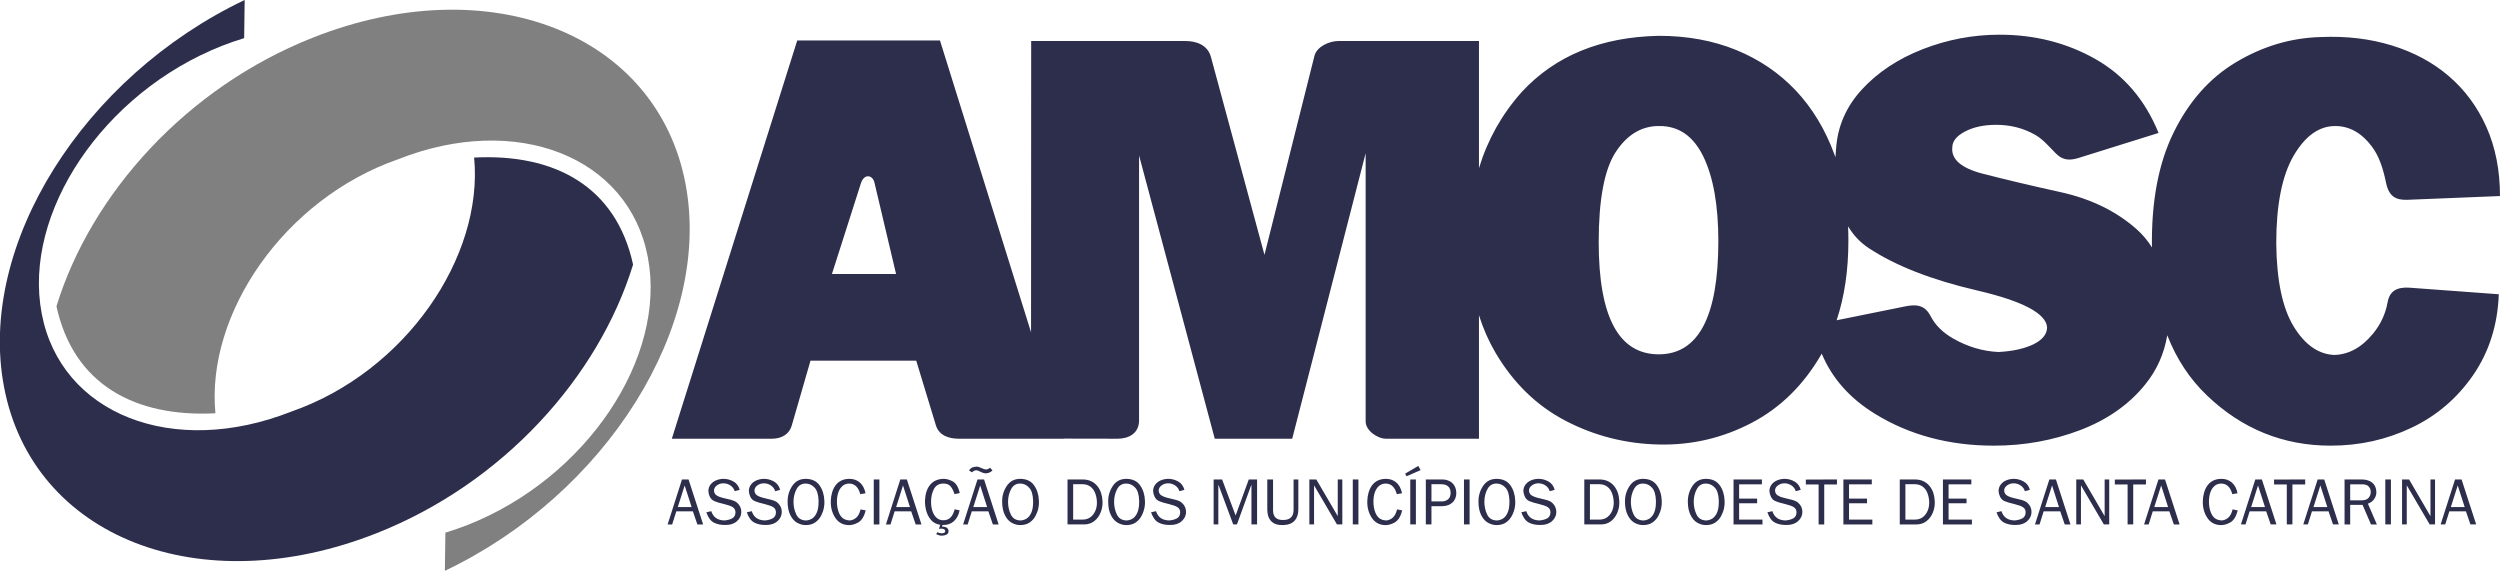 <?xml version="1.0" encoding="UTF-8" standalone="no"?>
<!-- Created with Inkscape (http://www.inkscape.org/) -->
<svg xmlns:inkscape="http://www.inkscape.org/namespaces/inkscape" xmlns:sodipodi="http://sodipodi.sourceforge.net/DTD/sodipodi-0.dtd" xmlns="http://www.w3.org/2000/svg" xmlns:svg="http://www.w3.org/2000/svg" version="1.1" id="svg1" width="1200" height="274.001" viewBox="0 0 1200 274.001" sodipodi:docname="logo amosc.svg" xml:space="preserve" inkscape:version="1.2.2 (732a01da63, 2022-12-09)">
  <defs id="defs1"></defs>
  <g id="g1" inkscape:groupmode="layer" inkscape:label="1" transform="translate(817.278,-926.236)">
    <g id="g10" transform="matrix(0.829,0,0,0.829,410.268,-188.33)" inkscape:export-filename="..\OneDrive\Área de Trabalho\g10.svg" inkscape:export-xdpi="96" inkscape:export-ydpi="96">
      <g id="g6" transform="matrix(3.57,0,0,3.57,610.438,297.321)">
        <g id="g9" transform="translate(-3.556,-104.541)">
          <path id="path5" d="m -510.061,490.441 0.084,-6.188 c 1.203,-0.364 2.416,-0.787 3.635,-1.265 19.193,-7.583 32.313,-27.083 29.199,-43.416 -3.109,-16.328 -21.303,-23.464 -40.5,-15.881 -18.485,6.439 -31.183,25.063 -29.631,41.199 -13.063,0.672 -23.016,-4.672 -25.781,-17.355 5.588,-18.197 21.021,-35.448 41.604,-43.577 28.636,-11.313 55.776,-0.667 60.417,23.692 4.396,23.057 -12.896,50.349 -39.027,62.792 z" style="fill:#808080;fill-opacity:1;fill-rule:evenodd;stroke:none;stroke-width:1.333"></path>
          <path id="path6" d="m -542.529,397.857 -0.084,6.188 c -1.208,0.365 -2.416,0.787 -3.636,1.265 -19.192,7.584 -32.312,27.089 -29.197,43.417 3.109,16.328 21.303,23.463 40.5,15.88 18.479,-6.437 31.183,-25.057 29.631,-41.193 13.063,-0.671 23.011,4.672 25.781,17.355 -5.589,18.193 -21.021,35.443 -41.604,43.573 -28.636,11.312 -55.777,0.672 -60.417,-23.693 -4.396,-23.052 12.891,-50.349 39.027,-62.792 z" style="fill:#2d2e4c;fill-opacity:1;fill-rule:evenodd;stroke:none;stroke-width:1.333"></path>
        </g>
      </g>
      <g id="g8" transform="matrix(3.659,0,0,3.659,1361.996,-445.135)" style="fill:#2d2e4c;fill-opacity:1">
        <path id="path7" d="m -635.124,532.457 -3.421,-14.469 c -0.297,-1.244 -1.641,-1.453 -2.141,0.109 l -4.588,14.36 z m 239.537,2.167 14.083,1.036 c -0.177,4.875 -1.547,9.151 -4.063,12.803 -2.531,3.661 -5.787,6.443 -9.744,8.317 -3.959,1.891 -8.235,2.839 -12.803,2.839 -7.5,0 -14.036,-2.647 -19.573,-7.948 -2.733,-2.615 -4.828,-5.792 -6.276,-9.521 -0.495,2.917 -1.651,5.516 -3.479,7.771 -2.552,3.172 -5.989,5.584 -10.276,7.224 -4.303,1.641 -8.869,2.475 -13.683,2.475 -7.072,0 -13.344,-1.677 -18.801,-5.027 -4,-2.459 -6.819,-5.64 -8.443,-9.536 -2.797,4.896 -6.516,8.563 -11.109,10.964 -4.6,2.4 -9.496,3.536 -14.677,3.416 -5.24,-0.115 -10.161,-1.364 -14.724,-3.74 -4.573,-2.375 -8.287,-5.979 -11.115,-10.791 -1.073,-1.828 -1.948,-3.808 -2.615,-5.928 v 19.543 h -14.693 c -1.411,0 -3.239,-1.319 -3.239,-2.729 v -42.448 l -11.62,45.177 h -12.256 l -11.979,-44.824 v 41.937 c 0,2.057 -1.661,2.891 -3.416,2.887 l -8.423,-0.016 v 0.016 h -16.692 c -1.391,0 -3.1,-0.407 -3.625,-2.136 l -3.104,-10.213 h -16.735 l -2.969,10.276 c -0.385,1.344 -1.577,2.073 -3.14,2.073 h -15.833 l 19.844,-63.021 h 22.588 l 14.412,46.177 0.02,-46.089 h 24.439 c 1.739,0 3.504,0.652 4.009,2.532 l 8.469,31.307 7.907,-31.484 c 0.359,-1.443 2.307,-2.355 3.796,-2.355 h 22.24 v 20.12 c 1.38,-4.536 3.64,-8.557 6.776,-12.063 5.297,-5.729 12.525,-8.692 21.677,-8.88 4.505,0 8.588,0.751 12.255,2.245 3.656,1.5 6.808,3.635 9.423,6.405 2.609,2.772 4.667,6.157 6.129,10.152 0.047,0.135 0.099,0.271 0.147,0.411 0.025,-0.448 0.061,-0.896 0.104,-1.359 0.239,-3.541 1.604,-6.672 4.104,-9.38 2.495,-2.709 5.713,-4.839 9.609,-6.36 3.901,-1.521 7.964,-2.292 12.172,-2.292 5.541,0 10.593,1.281 15.129,3.839 4.543,2.568 7.891,6.48 10.016,11.708 l -12.677,3.964 c -2.5,0.781 -3.285,-0.432 -4.427,-1.599 -0.787,-0.808 -1.437,-1.511 -2.469,-2.093 -1.828,-1.032 -3.869,-1.557 -6.129,-1.557 -1.948,0 -3.599,0.359 -4.932,1.063 -1.333,0.697 -2.005,1.541 -2.005,2.515 -0.193,1.88 1.421,3.281 4.833,4.161 3.411,0.876 7.536,1.865 12.348,2.923 4.813,1.068 8.829,3.041 12.027,5.896 0.921,0.817 1.713,1.765 2.385,2.839 -0.109,-7.209 1.027,-13.256 3.391,-18.1 2.432,-4.989 5.76,-8.744 9.969,-11.239 4.208,-2.5 8.661,-3.828 13.359,-3.948 4.016,-0.177 7.771,0.26 11.245,1.333 3.468,1.067 6.484,2.681 9.005,4.843 2.531,2.167 4.525,4.855 5.952,8.048 1.428,3.197 2.152,6.843 2.152,10.937 l -14.652,0.593 c -1.843,0.073 -2.937,-0.552 -3.375,-2.688 -0.463,-2.239 -1.077,-4.176 -2.235,-5.728 -1.615,-2.163 -3.557,-3.256 -5.812,-3.256 -2.557,0 -4.755,1.568 -6.583,4.704 -1.833,3.14 -2.745,7.776 -2.745,13.869 0.057,5.849 0.984,10.235 2.745,13.125 1.76,2.895 3.905,4.405 6.405,4.525 2.303,-0.047 4.375,-1.187 6.167,-3.375 1.235,-1.505 1.98,-3.167 2.303,-4.969 0.323,-1.796 1.505,-2.443 3.511,-2.296 z m -90.699,5.151 10.74,-2.172 c 1.609,-0.328 3.135,-0.421 4.125,1.505 0.76,1.489 2,2.651 3.567,3.552 2.281,1.307 4.683,2.021 7.177,2.14 2.26,-0.119 4.115,-0.536 5.541,-1.223 1.423,-0.704 2.152,-1.611 2.152,-2.699 -0.183,-2.192 -3.876,-4.14 -11.068,-5.817 -7.199,-1.672 -12.907,-3.907 -17.115,-6.677 -1.36,-0.891 -2.464,-2.052 -3.307,-3.473 0.036,0.765 0.047,1.541 0.047,2.333 0,4.629 -0.62,8.807 -1.86,12.531 z m -37.651,-12.355 c 0,11.828 3.172,17.745 9.505,17.745 6.276,0 9.427,-5.979 9.427,-17.921 0,-5.667 -0.797,-10.136 -2.38,-13.391 -1.593,-3.261 -3.943,-4.86 -7.047,-4.813 -2.735,0 -5.016,1.375 -6.808,4.109 -1.796,2.745 -2.697,7.511 -2.697,14.271 z" style="fill:#2d2e4c;fill-opacity:1;fill-rule:evenodd;stroke:none;stroke-width:1.333"></path>
        <path id="path8" d="m -671.274,572.086 2.276,-7.12 h 1.036 l 2.308,7.12 h -0.912 l -0.713,-2.077 h -2.62 l -0.656,2.077 z m 2.697,-6.167 -1.088,3.417 h 2.188 z m 7.923,0.912 c -0.12,-0.385 -0.349,-0.693 -0.688,-0.917 -0.333,-0.224 -0.708,-0.337 -1.115,-0.337 -0.38,0 -0.724,0.113 -1.025,0.337 -0.303,0.224 -0.453,0.496 -0.453,0.813 0.016,0.339 0.156,0.593 0.407,0.755 0.249,0.167 0.557,0.292 0.921,0.38 0.359,0.084 0.787,0.188 1.265,0.308 0.484,0.12 0.839,0.281 1.068,0.484 0.443,0.401 0.661,0.885 0.661,1.459 0,0.552 -0.224,1.036 -0.672,1.443 -0.448,0.411 -1.047,0.615 -1.792,0.615 -0.744,0.016 -1.369,-0.109 -1.88,-0.375 -0.511,-0.267 -0.911,-0.813 -1.192,-1.631 l 0.787,-0.177 c 0.296,0.953 0.989,1.443 2.077,1.469 0.505,-0.043 0.923,-0.157 1.251,-0.344 0.328,-0.193 0.495,-0.511 0.495,-0.948 0,-0.355 -0.147,-0.625 -0.428,-0.808 -0.255,-0.171 -0.713,-0.337 -1.364,-0.495 -0.656,-0.151 -1.161,-0.301 -1.511,-0.448 -0.353,-0.145 -0.609,-0.391 -0.76,-0.733 -0.131,-0.271 -0.203,-0.568 -0.224,-0.891 0.011,-0.38 0.12,-0.719 0.339,-1.011 0.224,-0.292 0.52,-0.516 0.901,-0.677 0.38,-0.156 0.796,-0.235 1.239,-0.229 0.537,0.016 1.037,0.161 1.516,0.432 0.473,0.272 0.797,0.709 0.964,1.308 z m 6.405,0 c -0.119,-0.385 -0.348,-0.693 -0.687,-0.917 -0.333,-0.224 -0.708,-0.337 -1.115,-0.337 -0.38,0 -0.724,0.113 -1.027,0.337 -0.301,0.224 -0.452,0.496 -0.452,0.813 0.015,0.339 0.156,0.593 0.405,0.755 0.251,0.167 0.557,0.292 0.923,0.38 0.359,0.084 0.785,0.188 1.265,0.308 0.484,0.12 0.844,0.281 1.068,0.484 0.443,0.401 0.661,0.885 0.661,1.459 0,0.552 -0.224,1.036 -0.672,1.443 -0.448,0.411 -1.047,0.615 -1.792,0.615 -0.745,0.016 -1.369,-0.109 -1.88,-0.375 -0.511,-0.267 -0.912,-0.813 -1.193,-1.631 l 0.787,-0.177 c 0.297,0.953 0.989,1.443 2.079,1.469 0.505,-0.043 0.921,-0.157 1.249,-0.344 0.328,-0.193 0.495,-0.511 0.495,-0.948 0,-0.355 -0.145,-0.625 -0.427,-0.808 -0.255,-0.171 -0.713,-0.337 -1.364,-0.495 -0.657,-0.151 -1.161,-0.301 -1.511,-0.448 -0.355,-0.145 -0.609,-0.391 -0.76,-0.733 -0.131,-0.271 -0.204,-0.568 -0.224,-0.891 0.009,-0.38 0.119,-0.719 0.337,-1.011 0.224,-0.292 0.521,-0.516 0.901,-0.677 0.38,-0.156 0.797,-0.235 1.245,-0.229 0.531,0.016 1.031,0.161 1.511,0.432 0.473,0.272 0.796,0.709 0.963,1.308 z m 1.964,1.697 c -0.02,-0.916 0.219,-1.755 0.713,-2.509 0.495,-0.756 1.209,-1.141 2.131,-1.147 0.979,0 1.713,0.339 2.197,1.011 0.48,0.672 0.74,1.495 0.776,2.469 0.027,0.323 0,0.692 -0.077,1.109 -0.079,0.411 -0.229,0.833 -0.448,1.255 -0.224,0.427 -0.532,0.776 -0.932,1.057 -0.401,0.276 -0.901,0.416 -1.491,0.416 -0.479,0 -0.937,-0.124 -1.375,-0.375 -0.437,-0.249 -0.796,-0.656 -1.072,-1.219 -0.276,-0.557 -0.417,-1.249 -0.423,-2.068 z m 4.896,-0.197 c -0.027,-0.953 -0.235,-1.641 -0.62,-2.057 -0.385,-0.421 -0.844,-0.641 -1.364,-0.656 -0.672,-0.021 -1.172,0.271 -1.495,0.875 -0.324,0.604 -0.485,1.276 -0.485,2.016 0,0.724 0.147,1.391 0.433,1.995 0.291,0.609 0.791,0.927 1.504,0.953 0.308,0 0.615,-0.084 0.923,-0.251 0.307,-0.161 0.568,-0.463 0.781,-0.901 0.213,-0.437 0.323,-1.015 0.323,-1.733 z m 6.645,1.375 0.808,0.156 c -0.235,0.969 -0.631,1.604 -1.188,1.917 -0.552,0.307 -1.088,0.448 -1.599,0.411 -0.891,-0.047 -1.579,-0.452 -2.057,-1.208 -0.484,-0.76 -0.708,-1.635 -0.672,-2.629 0.011,-0.443 0.079,-0.871 0.193,-1.287 0.12,-0.417 0.291,-0.792 0.525,-1.12 0.229,-0.328 0.527,-0.589 0.891,-0.776 0.36,-0.188 0.797,-0.292 1.297,-0.297 0.661,-0.011 1.224,0.183 1.683,0.573 0.457,0.401 0.76,0.968 0.905,1.708 l -0.828,0.141 c -0.297,-1.115 -0.891,-1.677 -1.781,-1.677 -0.421,0.011 -0.776,0.145 -1.057,0.405 -0.287,0.261 -0.5,0.595 -0.635,0.991 -0.136,0.4 -0.209,0.848 -0.224,1.339 -0.011,0.739 0.104,1.391 0.348,1.963 0.245,0.568 0.636,0.923 1.167,1.068 0.095,0.016 0.177,0.027 0.24,0.036 0.068,0.011 0.141,0.021 0.224,0.037 0.385,-0.016 0.745,-0.157 1.068,-0.433 0.323,-0.276 0.557,-0.719 0.692,-1.317 z m 2.98,2.38 h -0.891 v -7.12 h 0.891 z m 1.036,0 2.276,-7.12 h 1.036 l 2.308,7.12 h -0.912 l -0.713,-2.077 h -2.62 l -0.651,2.077 z m 2.703,-6.167 -1.088,3.417 h 2.183 z m 8.172,3.767 0.787,0.176 c -0.156,0.745 -0.468,1.324 -0.932,1.735 -0.469,0.412 -1.063,0.604 -1.787,0.573 l -0.063,0.26 c 0.36,0 0.625,0.073 0.792,0.213 0.167,0.141 0.245,0.313 0.235,0.521 0,0.255 -0.115,0.437 -0.339,0.541 -0.224,0.109 -0.475,0.161 -0.751,0.161 -0.228,0 -0.509,-0.077 -0.848,-0.224 l 0.135,-0.323 c 0.256,0.109 0.495,0.167 0.713,0.167 0.355,0 0.543,-0.104 0.568,-0.312 0,-0.265 -0.208,-0.412 -0.629,-0.423 -0.057,0.005 -0.105,0.011 -0.152,0.011 -0.041,0.005 -0.115,0.016 -0.208,0.032 l 0.193,-0.647 c -0.641,-0.099 -1.141,-0.38 -1.505,-0.828 -0.36,-0.448 -0.609,-0.964 -0.745,-1.541 -0.136,-0.579 -0.183,-1.12 -0.151,-1.615 0.057,-0.979 0.328,-1.76 0.807,-2.349 0.484,-0.583 1.161,-0.901 2.041,-0.943 0.469,-0.02 0.969,0.109 1.511,0.391 0.537,0.276 0.917,0.901 1.136,1.86 l -0.828,0.172 c -0.152,-0.496 -0.355,-0.901 -0.604,-1.209 -0.251,-0.312 -0.636,-0.468 -1.152,-0.468 -0.697,0 -1.197,0.292 -1.505,0.869 -0.301,0.584 -0.452,1.251 -0.452,2 0,0.541 0.067,1.047 0.224,1.5 0.156,0.453 0.375,0.808 0.667,1.063 0.285,0.249 0.64,0.375 1.047,0.375 0.911,0.016 1.511,-0.568 1.796,-1.739 z m 1.339,2.4 2.276,-7.12 h 1.037 l 2.307,7.12 h -0.911 l -0.715,-2.077 h -2.619 l -0.652,2.077 z m 2.704,-6.167 -1.089,3.417 h 2.183 z m -1.781,-2.4 c 0.203,-0.251 0.4,-0.407 0.588,-0.464 0.188,-0.063 0.407,-0.104 0.661,-0.125 0.151,0 0.385,0.073 0.704,0.224 0.317,0.151 0.561,0.235 0.733,0.24 0.245,-0.021 0.464,-0.115 0.656,-0.281 l 0.381,0.427 c -0.276,0.292 -0.636,0.443 -1.073,0.464 -0.229,-0.027 -0.391,-0.063 -0.489,-0.104 -0.125,-0.037 -0.251,-0.095 -0.371,-0.161 -0.124,-0.068 -0.239,-0.125 -0.343,-0.161 -0.105,-0.037 -0.209,-0.057 -0.313,-0.057 -0.203,0 -0.432,0.109 -0.672,0.323 z m 5.255,5.009 c -0.021,-0.916 0.219,-1.755 0.713,-2.509 0.5,-0.756 1.208,-1.141 2.136,-1.147 0.979,0 1.708,0.339 2.192,1.011 0.485,0.672 0.74,1.495 0.776,2.469 0.027,0.323 0,0.692 -0.077,1.109 -0.079,0.411 -0.229,0.833 -0.448,1.255 -0.224,0.427 -0.532,0.776 -0.932,1.057 -0.401,0.276 -0.896,0.416 -1.491,0.416 -0.479,0 -0.932,-0.124 -1.375,-0.375 -0.437,-0.249 -0.792,-0.656 -1.068,-1.219 -0.276,-0.557 -0.421,-1.249 -0.427,-2.068 z m 4.896,-0.197 c -0.027,-0.953 -0.235,-1.641 -0.62,-2.057 -0.385,-0.421 -0.844,-0.641 -1.364,-0.656 -0.672,-0.021 -1.167,0.271 -1.491,0.875 -0.328,0.604 -0.489,1.276 -0.489,2.016 0,0.724 0.147,1.391 0.437,1.995 0.287,0.609 0.787,0.927 1.5,0.953 0.308,0 0.615,-0.084 0.923,-0.251 0.307,-0.161 0.573,-0.463 0.787,-0.901 0.213,-0.437 0.317,-1.015 0.317,-1.733 z m 6.339,-2.609 v 5.599 h 1.489 c 0.495,0 0.917,-0.131 1.265,-0.396 0.349,-0.265 0.609,-0.62 0.787,-1.063 0.177,-0.437 0.245,-0.921 0.213,-1.448 -0.036,-0.509 -0.135,-0.968 -0.307,-1.369 -0.167,-0.407 -0.423,-0.729 -0.756,-0.964 -0.333,-0.239 -0.744,-0.359 -1.224,-0.359 z m -0.891,-0.756 h 2.349 c 0.525,0 0.979,0.089 1.369,0.272 0.391,0.176 0.719,0.432 0.984,0.755 0.265,0.323 0.464,0.688 0.599,1.093 0.136,0.412 0.215,0.844 0.235,1.308 0.032,0.62 -0.063,1.219 -0.296,1.796 -0.229,0.573 -0.573,1.037 -1.021,1.381 -0.448,0.343 -0.969,0.515 -1.573,0.515 h -2.645 z m 6.437,3.563 c -0.021,-0.916 0.213,-1.755 0.713,-2.509 0.495,-0.756 1.208,-1.141 2.131,-1.147 0.979,0 1.713,0.339 2.192,1.011 0.485,0.672 0.745,1.495 0.781,2.469 0.027,0.323 0,0.692 -0.077,1.109 -0.084,0.411 -0.229,0.833 -0.453,1.255 -0.219,0.427 -0.532,0.776 -0.927,1.057 -0.401,0.276 -0.901,0.416 -1.496,0.416 -0.473,0 -0.932,-0.124 -1.369,-0.375 -0.437,-0.249 -0.797,-0.656 -1.073,-1.219 -0.276,-0.557 -0.416,-1.249 -0.421,-2.068 z m 4.896,-0.197 c -0.027,-0.953 -0.235,-1.641 -0.62,-2.057 -0.391,-0.421 -0.844,-0.641 -1.369,-0.656 -0.667,-0.021 -1.167,0.271 -1.489,0.875 -0.324,0.604 -0.485,1.276 -0.485,2.016 0,0.724 0.147,1.391 0.432,1.995 0.292,0.609 0.792,0.927 1.5,0.953 0.313,0 0.62,-0.084 0.928,-0.251 0.307,-0.161 0.568,-0.463 0.781,-0.901 0.213,-0.437 0.323,-1.015 0.323,-1.733 z m 6.375,-1.5 c -0.12,-0.385 -0.344,-0.693 -0.683,-0.917 -0.337,-0.224 -0.713,-0.337 -1.119,-0.337 -0.381,0 -0.719,0.113 -1.027,0.337 -0.303,0.224 -0.453,0.496 -0.453,0.813 0.021,0.339 0.156,0.593 0.407,0.755 0.255,0.167 0.563,0.292 0.921,0.38 0.365,0.084 0.787,0.188 1.271,0.308 0.48,0.12 0.839,0.281 1.063,0.484 0.443,0.401 0.667,0.885 0.667,1.459 0,0.552 -0.224,1.036 -0.672,1.443 -0.452,0.411 -1.047,0.615 -1.791,0.615 -0.751,0.016 -1.376,-0.109 -1.885,-0.375 -0.511,-0.267 -0.907,-0.813 -1.193,-1.631 l 0.787,-0.177 c 0.297,0.953 0.995,1.443 2.083,1.469 0.5,-0.043 0.917,-0.157 1.245,-0.344 0.328,-0.193 0.495,-0.511 0.495,-0.948 0,-0.355 -0.145,-0.625 -0.427,-0.808 -0.256,-0.171 -0.708,-0.337 -1.365,-0.495 -0.656,-0.151 -1.161,-0.301 -1.509,-0.448 -0.355,-0.145 -0.605,-0.391 -0.756,-0.733 -0.131,-0.271 -0.208,-0.568 -0.229,-0.891 0.011,-0.38 0.12,-0.719 0.344,-1.011 0.219,-0.292 0.516,-0.516 0.896,-0.677 0.38,-0.156 0.797,-0.235 1.245,-0.229 0.531,0.016 1.036,0.161 1.509,0.432 0.475,0.272 0.797,0.709 0.964,1.308 z m 5.412,-1.865 h 1.339 l 2.14,5.704 2.084,-5.704 h 1.312 v 7.12 h -0.891 v -6.208 h -0.041 l -2.256,6.208 h -0.588 l -2.312,-6.208 h -0.043 v 6.208 h -0.744 z m 12.651,0 h 0.755 v 4.751 c 0,0.745 -0.197,1.339 -0.599,1.781 -0.401,0.443 -1.016,0.672 -1.833,0.692 -0.823,0.021 -1.443,-0.181 -1.859,-0.613 -0.417,-0.433 -0.625,-1.053 -0.625,-1.86 v -4.751 h 0.912 v 4.855 c 0,1.063 0.531,1.584 1.593,1.563 1.104,0 1.656,-0.531 1.656,-1.604 z m 2.495,0 h 1.104 l 3.391,5.808 v -5.808 h 0.724 v 7.12 h -0.849 l -3.624,-6.187 v 6.187 h -0.745 z m 7.765,7.12 h -0.891 v -7.12 h 0.891 z m 6.115,-2.38 0.808,0.156 c -0.235,0.969 -0.631,1.604 -1.188,1.917 -0.552,0.307 -1.088,0.448 -1.599,0.411 -0.891,-0.047 -1.579,-0.452 -2.057,-1.208 -0.484,-0.76 -0.708,-1.635 -0.672,-2.629 0.011,-0.443 0.079,-0.871 0.193,-1.287 0.119,-0.417 0.291,-0.792 0.52,-1.12 0.235,-0.328 0.532,-0.589 0.891,-0.776 0.365,-0.188 0.797,-0.292 1.303,-0.297 0.661,-0.011 1.224,0.183 1.681,0.573 0.459,0.401 0.761,0.968 0.907,1.708 l -0.828,0.141 c -0.297,-1.115 -0.891,-1.677 -1.781,-1.677 -0.421,0.011 -0.776,0.145 -1.063,0.405 -0.287,0.261 -0.495,0.595 -0.629,0.991 -0.136,0.4 -0.209,0.848 -0.224,1.339 -0.011,0.739 0.104,1.391 0.348,1.963 0.245,0.568 0.636,0.923 1.161,1.068 0.1,0.016 0.183,0.027 0.245,0.036 0.063,0.011 0.14,0.021 0.224,0.037 0.385,-0.016 0.745,-0.157 1.068,-0.433 0.323,-0.276 0.552,-0.719 0.692,-1.317 z m 2.98,2.38 h -0.891 v -7.12 h 0.891 z m 0.385,-9.26 0.359,0.672 -2.224,0.964 -0.229,-0.407 z m 1.187,2.14 h 2.516 c 0.464,0 0.864,0.084 1.203,0.251 0.333,0.161 0.595,0.396 0.776,0.688 0.177,0.291 0.287,0.629 0.319,1.009 0.036,0.355 -0.021,0.719 -0.161,1.073 -0.147,0.36 -0.401,0.656 -0.767,0.875 -0.359,0.224 -0.833,0.339 -1.411,0.339 h -1.584 v 2.885 h -0.891 z m 0.891,0.756 v 2.724 h 1.584 c 0.353,0 0.64,-0.068 0.864,-0.208 0.224,-0.136 0.38,-0.313 0.469,-0.532 0.093,-0.219 0.129,-0.453 0.115,-0.708 -0.011,-0.251 -0.068,-0.469 -0.167,-0.651 -0.099,-0.183 -0.261,-0.333 -0.485,-0.448 -0.219,-0.12 -0.495,-0.177 -0.817,-0.177 z m 6.037,6.364 h -0.891 v -7.12 h 0.891 z m 1.405,-3.557 c -0.02,-0.916 0.213,-1.755 0.713,-2.509 0.496,-0.756 1.209,-1.141 2.131,-1.147 0.98,0 1.713,0.339 2.199,1.011 0.479,0.672 0.739,1.495 0.776,2.469 0.025,0.323 0,0.692 -0.079,1.109 -0.079,0.411 -0.229,0.833 -0.453,1.255 -0.219,0.427 -0.531,0.776 -0.927,1.057 -0.401,0.276 -0.901,0.416 -1.495,0.416 -0.475,0 -0.932,-0.124 -1.371,-0.375 -0.437,-0.249 -0.796,-0.656 -1.072,-1.219 -0.276,-0.557 -0.417,-1.249 -0.423,-2.068 z m 4.896,-0.197 c -0.025,-0.953 -0.235,-1.641 -0.62,-2.057 -0.385,-0.421 -0.843,-0.641 -1.369,-0.656 -0.667,-0.021 -1.167,0.271 -1.489,0.875 -0.323,0.604 -0.484,1.276 -0.484,2.016 0,0.724 0.145,1.391 0.432,1.995 0.292,0.609 0.792,0.927 1.5,0.953 0.312,0 0.62,-0.084 0.927,-0.251 0.308,-0.161 0.568,-0.463 0.781,-0.901 0.213,-0.437 0.323,-1.015 0.323,-1.733 z m 6.375,-1.5 c -0.113,-0.385 -0.343,-0.693 -0.681,-0.917 -0.339,-0.224 -0.713,-0.337 -1.12,-0.337 -0.38,0 -0.719,0.113 -1.021,0.337 -0.307,0.224 -0.457,0.496 -0.457,0.813 0.02,0.339 0.156,0.593 0.405,0.755 0.256,0.167 0.563,0.292 0.923,0.38 0.364,0.084 0.785,0.188 1.271,0.308 0.484,0.12 0.839,0.281 1.068,0.484 0.437,0.401 0.661,0.885 0.661,1.459 0,0.552 -0.224,1.036 -0.672,1.443 -0.448,0.411 -1.047,0.615 -1.792,0.615 -0.745,0.016 -1.375,-0.109 -1.885,-0.375 -0.511,-0.267 -0.907,-0.813 -1.193,-1.631 l 0.787,-0.177 c 0.297,0.953 0.995,1.443 2.084,1.469 0.5,-0.043 0.916,-0.157 1.244,-0.344 0.328,-0.193 0.495,-0.511 0.495,-0.948 0,-0.355 -0.14,-0.625 -0.427,-0.808 -0.255,-0.171 -0.708,-0.337 -1.364,-0.495 -0.657,-0.151 -1.161,-0.301 -1.511,-0.448 -0.355,-0.145 -0.604,-0.391 -0.756,-0.733 -0.129,-0.271 -0.208,-0.568 -0.228,-0.891 0.009,-0.38 0.119,-0.719 0.343,-1.011 0.219,-0.292 0.521,-0.516 0.896,-0.677 0.38,-0.156 0.797,-0.235 1.245,-0.229 0.531,0.016 1.036,0.161 1.511,0.432 0.479,0.272 0.796,0.709 0.963,1.308 z m 6.365,-1.109 v 5.599 h 1.489 c 0.5,0 0.921,-0.131 1.271,-0.396 0.344,-0.265 0.609,-0.62 0.787,-1.063 0.172,-0.437 0.245,-0.921 0.213,-1.448 -0.036,-0.509 -0.14,-0.968 -0.307,-1.369 -0.167,-0.407 -0.423,-0.729 -0.756,-0.964 -0.333,-0.239 -0.744,-0.359 -1.229,-0.359 z m -0.891,-0.756 h 2.349 c 0.525,0 0.984,0.089 1.375,0.272 0.385,0.176 0.713,0.432 0.979,0.755 0.265,0.323 0.469,0.688 0.604,1.093 0.136,0.412 0.209,0.844 0.229,1.308 0.037,0.62 -0.063,1.219 -0.291,1.796 -0.235,0.573 -0.573,1.037 -1.021,1.381 -0.448,0.343 -0.975,0.515 -1.573,0.515 h -2.651 z m 6.437,3.563 c -0.021,-0.916 0.219,-1.755 0.713,-2.509 0.5,-0.756 1.208,-1.141 2.136,-1.147 0.979,0 1.708,0.339 2.192,1.011 0.485,0.672 0.745,1.495 0.776,2.469 0.027,0.323 0,0.692 -0.077,1.109 -0.079,0.411 -0.229,0.833 -0.448,1.255 -0.224,0.427 -0.532,0.776 -0.932,1.057 -0.401,0.276 -0.896,0.416 -1.491,0.416 -0.479,0 -0.932,-0.124 -1.375,-0.375 -0.437,-0.249 -0.792,-0.656 -1.068,-1.219 -0.276,-0.557 -0.421,-1.249 -0.427,-2.068 z m 4.896,-0.197 c -0.027,-0.953 -0.235,-1.641 -0.62,-2.057 -0.385,-0.421 -0.839,-0.641 -1.364,-0.656 -0.672,-0.021 -1.167,0.271 -1.491,0.875 -0.323,0.604 -0.489,1.276 -0.489,2.016 0,0.724 0.147,1.391 0.437,1.995 0.287,0.609 0.792,0.927 1.5,0.953 0.308,0 0.62,-0.084 0.923,-0.251 0.307,-0.161 0.572,-0.463 0.787,-0.901 0.213,-0.437 0.317,-1.015 0.317,-1.733 z m 5.052,0.197 c -0.021,-0.916 0.219,-1.755 0.713,-2.509 0.5,-0.756 1.208,-1.141 2.136,-1.147 0.979,0 1.708,0.339 2.192,1.011 0.485,0.672 0.74,1.495 0.776,2.469 0.027,0.323 0,0.692 -0.077,1.109 -0.079,0.411 -0.229,0.833 -0.448,1.255 -0.224,0.427 -0.532,0.776 -0.932,1.057 -0.401,0.276 -0.896,0.416 -1.491,0.416 -0.479,0 -0.932,-0.124 -1.375,-0.375 -0.437,-0.249 -0.792,-0.656 -1.068,-1.219 -0.276,-0.557 -0.421,-1.249 -0.427,-2.068 z m 4.896,-0.197 c -0.027,-0.953 -0.235,-1.641 -0.62,-2.057 -0.385,-0.421 -0.844,-0.641 -1.364,-0.656 -0.672,-0.021 -1.167,0.271 -1.491,0.875 -0.328,0.604 -0.489,1.276 -0.489,2.016 0,0.724 0.147,1.391 0.437,1.995 0.287,0.609 0.787,0.927 1.5,0.953 0.308,0 0.615,-0.084 0.923,-0.251 0.307,-0.161 0.572,-0.463 0.787,-0.901 0.213,-0.437 0.317,-1.015 0.317,-1.733 z m 2.333,-3.365 h 4.489 v 0.777 h -3.604 v 2.255 h 2.849 v 0.735 h -2.849 v 2.588 h 3.697 v 0.765 h -4.583 z m 9.849,1.865 c -0.115,-0.385 -0.344,-0.693 -0.683,-0.917 -0.339,-0.224 -0.708,-0.337 -1.115,-0.337 -0.38,0 -0.724,0.113 -1.027,0.337 -0.307,0.224 -0.457,0.496 -0.457,0.813 0.02,0.339 0.161,0.593 0.411,0.755 0.251,0.167 0.557,0.292 0.923,0.38 0.359,0.084 0.781,0.188 1.265,0.308 0.484,0.12 0.839,0.281 1.068,0.484 0.443,0.401 0.661,0.885 0.661,1.459 0,0.552 -0.224,1.036 -0.672,1.443 -0.448,0.411 -1.047,0.615 -1.792,0.615 -0.745,0.016 -1.375,-0.109 -1.885,-0.375 -0.511,-0.267 -0.907,-0.813 -1.188,-1.631 l 0.787,-0.177 c 0.297,0.953 0.989,1.443 2.079,1.469 0.505,-0.043 0.921,-0.157 1.249,-0.344 0.328,-0.193 0.491,-0.511 0.491,-0.948 0,-0.355 -0.141,-0.625 -0.423,-0.808 -0.255,-0.171 -0.713,-0.337 -1.369,-0.495 -0.652,-0.151 -1.156,-0.301 -1.511,-0.448 -0.349,-0.145 -0.604,-0.391 -0.755,-0.733 -0.131,-0.271 -0.209,-0.568 -0.229,-0.891 0.009,-0.38 0.124,-0.719 0.343,-1.011 0.22,-0.292 0.521,-0.516 0.901,-0.677 0.38,-0.156 0.792,-0.235 1.24,-0.229 0.531,0.016 1.036,0.161 1.511,0.432 0.479,0.272 0.801,0.709 0.963,1.308 z m 1.593,-1.844 4.927,-0.021 v 0.797 h -2.016 v 6.323 h -0.889 v -6.323 h -2.021 z m 5.943,-0.021 h 4.495 v 0.777 h -3.604 v 2.255 h 2.849 v 0.735 h -2.849 v 2.588 h 3.692 v 0.765 h -4.583 z m 9.812,0.756 v 5.599 h 1.489 c 0.5,0 0.923,-0.131 1.272,-0.396 0.343,-0.265 0.609,-0.62 0.785,-1.063 0.172,-0.437 0.245,-0.921 0.215,-1.448 -0.037,-0.509 -0.141,-0.968 -0.308,-1.369 -0.167,-0.407 -0.421,-0.729 -0.755,-0.964 -0.333,-0.239 -0.745,-0.359 -1.229,-0.359 z m -0.891,-0.756 h 2.349 c 0.527,0 0.984,0.089 1.375,0.272 0.385,0.176 0.713,0.432 0.98,0.755 0.265,0.323 0.468,0.688 0.604,1.093 0.129,0.412 0.208,0.844 0.229,1.308 0.036,0.62 -0.063,1.219 -0.292,1.796 -0.235,0.573 -0.573,1.037 -1.021,1.381 -0.448,0.343 -0.973,0.515 -1.572,0.515 h -2.652 z m 6.833,0 h 4.491 v 0.777 h -3.6 v 2.255 h 2.844 v 0.735 h -2.844 v 2.588 h 3.693 v 0.765 h -4.584 z m 12.969,1.865 c -0.115,-0.385 -0.344,-0.693 -0.683,-0.917 -0.339,-0.224 -0.713,-0.337 -1.12,-0.337 -0.375,0 -0.719,0.113 -1.02,0.337 -0.308,0.224 -0.459,0.496 -0.459,0.813 0.021,0.339 0.156,0.593 0.412,0.755 0.249,0.167 0.557,0.292 0.916,0.38 0.364,0.084 0.787,0.188 1.271,0.308 0.484,0.12 0.839,0.281 1.068,0.484 0.437,0.401 0.661,0.885 0.661,1.459 0,0.552 -0.224,1.036 -0.672,1.443 -0.448,0.411 -1.047,0.615 -1.792,0.615 -0.744,0.016 -1.375,-0.109 -1.885,-0.375 -0.509,-0.267 -0.905,-0.813 -1.192,-1.631 l 0.787,-0.177 c 0.296,0.953 0.995,1.443 2.083,1.469 0.5,-0.043 0.917,-0.157 1.245,-0.344 0.328,-0.193 0.495,-0.511 0.495,-0.948 0,-0.355 -0.141,-0.625 -0.427,-0.808 -0.256,-0.171 -0.709,-0.337 -1.365,-0.495 -0.656,-0.156 -1.156,-0.301 -1.511,-0.448 -0.353,-0.145 -0.604,-0.391 -0.755,-0.733 -0.131,-0.271 -0.208,-0.568 -0.229,-0.891 0.011,-0.38 0.12,-0.719 0.344,-1.011 0.219,-0.292 0.52,-0.521 0.896,-0.677 0.38,-0.156 0.796,-0.235 1.244,-0.229 0.532,0.016 1.037,0.161 1.511,0.432 0.479,0.272 0.797,0.709 0.964,1.308 z m 1.593,5.255 2.276,-7.12 h 1.037 l 2.307,7.12 h -0.912 l -0.713,-2.077 h -2.62 l -0.651,2.077 z m 2.704,-6.167 -1.089,3.417 h 2.183 z m 3.828,-0.953 h 1.109 l 3.385,5.808 v -5.808 h 0.724 v 7.12 h -0.849 l -3.625,-6.187 v 6.187 h -0.744 z m 6.104,0.021 4.927,-0.021 v 0.797 h -2.016 v 6.323 h -0.891 v -6.323 h -2.02 z m 4.629,7.099 2.276,-7.12 h 1.037 l 2.307,7.12 h -0.911 l -0.713,-2.077 h -2.62 l -0.652,2.077 z m 2.704,-6.167 -1.089,3.417 h 2.183 z m 11.301,3.787 0.808,0.156 c -0.235,0.969 -0.631,1.604 -1.188,1.917 -0.552,0.307 -1.088,0.448 -1.599,0.411 -0.891,-0.047 -1.579,-0.452 -2.057,-1.208 -0.484,-0.76 -0.708,-1.635 -0.672,-2.629 0.011,-0.443 0.079,-0.871 0.193,-1.287 0.119,-0.417 0.291,-0.792 0.52,-1.12 0.235,-0.328 0.532,-0.589 0.891,-0.776 0.365,-0.188 0.803,-0.292 1.303,-0.297 0.661,-0.011 1.224,0.183 1.681,0.573 0.459,0.401 0.761,0.968 0.907,1.708 l -0.828,0.141 c -0.297,-1.115 -0.891,-1.677 -1.781,-1.677 -0.421,0.011 -0.776,0.145 -1.057,0.405 -0.292,0.261 -0.5,0.595 -0.635,0.991 -0.136,0.4 -0.209,0.848 -0.224,1.339 -0.011,0.739 0.104,1.391 0.348,1.963 0.245,0.568 0.636,0.923 1.167,1.068 0.095,0.016 0.177,0.027 0.24,0.036 0.068,0.011 0.141,0.021 0.224,0.037 0.385,-0.016 0.745,-0.157 1.068,-0.433 0.323,-0.276 0.552,-0.719 0.692,-1.317 z m 1.324,2.38 2.276,-7.12 h 1.036 l 2.307,7.12 h -0.911 l -0.713,-2.077 h -2.62 l -0.652,2.077 z m 2.703,-6.167 -1.089,3.417 h 2.188 z m 2.536,-0.932 4.928,-0.021 v 0.797 h -2.021 v 6.323 h -0.891 v -6.323 h -2.016 z m 4.625,7.099 2.276,-7.12 h 1.036 l 2.308,7.12 h -0.912 l -0.713,-2.077 h -2.62 l -0.651,2.077 z m 2.703,-6.167 -1.088,3.417 h 2.188 z m 4.719,-0.176 v 2.525 h 1.844 c 0.495,0 0.86,-0.14 1.089,-0.412 0.233,-0.276 0.337,-0.604 0.317,-0.984 -0.016,-0.323 -0.131,-0.593 -0.344,-0.807 -0.219,-0.213 -0.541,-0.323 -0.969,-0.323 z m -0.891,-0.777 h 2.631 c 0.745,0 1.323,0.167 1.74,0.5 0.411,0.329 0.635,0.813 0.661,1.448 0.02,0.412 -0.093,0.797 -0.344,1.152 -0.245,0.353 -0.579,0.604 -0.989,0.733 l 1.416,3.287 h -0.932 l -1.333,-3.093 h -1.959 v 3.093 h -0.891 z m 7.339,7.12 h -0.891 v -7.12 h 0.891 z m 1.761,-7.12 h 1.109 l 3.385,5.808 v -5.808 h 0.724 v 7.12 h -0.849 l -3.625,-6.187 v 6.187 h -0.744 z m 6.104,7.12 2.281,-7.12 h 1.031 l 2.312,7.12 h -0.911 l -0.713,-2.077 h -2.62 l -0.656,2.077 z m 2.703,-6.167 -1.088,3.417 h 2.187 z" style="fill:#2d2e4c;fill-opacity:1;fill-rule:evenodd;stroke:none;stroke-width:1.333"></path>
      </g>
    </g>
  </g>
</svg>
